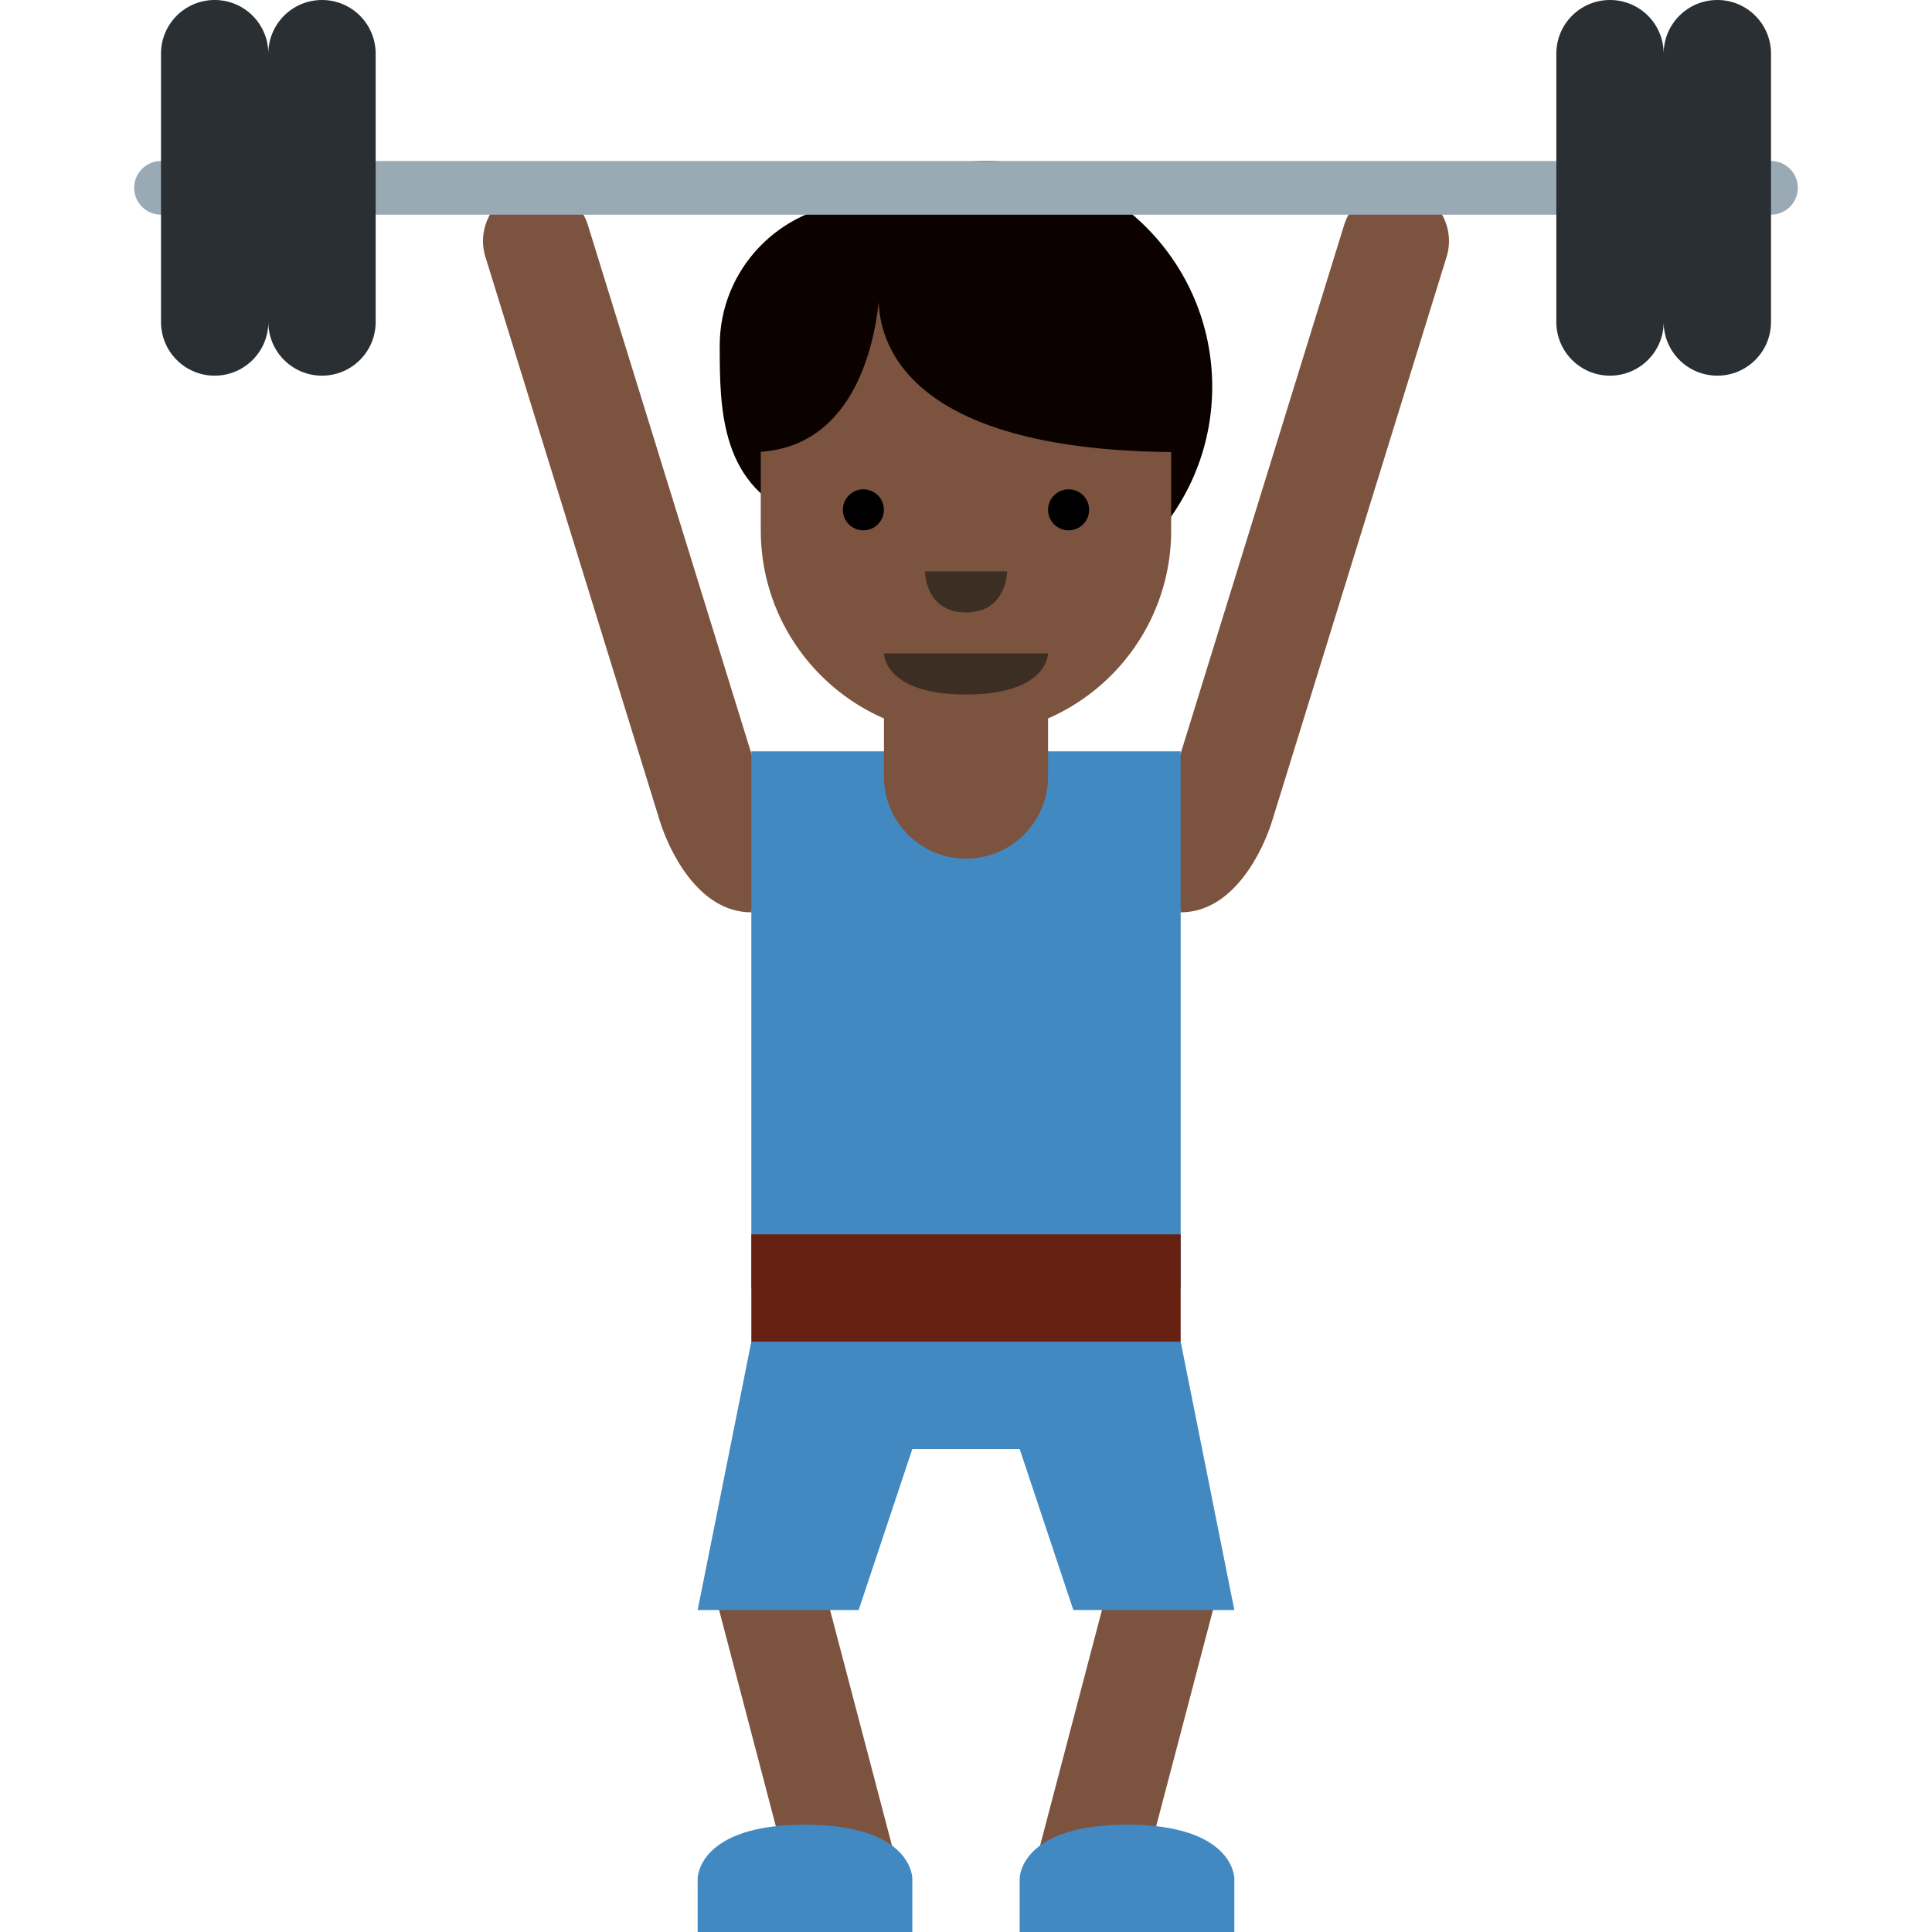 <svg xmlns="http://www.w3.org/2000/svg" viewBox="0 0 36 36"><path fill="#7C533E" d="M14.778 35.254c.141.534.688.854 1.222.713.534-.141.854-.687.714-1.222l-1.525-5.803c-.14-.534-.687-.854-1.221-.713-.534.14-.854.687-.713 1.221l1.523 5.804zm4.509-.508c-.141.534.178 1.08.713 1.221.535.141 1.081-.178 1.222-.713l1.524-5.803c.141-.535-.179-1.082-.713-1.222-.535-.141-1.081.179-1.222.713l-1.524 5.804zm-5.082-20.042C14.368 15.232 14 17 14 17c-1 0-1.542-1.177-1.706-1.705L9.045 4.786c-.163-.528.132-1.088.66-1.251.527-.163 1.087.132 1.25.66l3.25 10.509zm7.59 0C21.632 15.232 22 17 22 17c1 0 1.543-1.177 1.705-1.705l3.25-10.509c.163-.528-.133-1.088-.66-1.251-.527-.163-1.088.132-1.25.66l-3.25 10.509z"/><path fill="#0B0200" d="M18.382 3c-.907 0-1.745.29-2.432.778-1.412.074-2.539 1.232-2.539 2.663 0 1.179.005 2.664 1.559 3.217.763 1.061 2.005 1.753 3.412 1.753 2.323 0 4.206-1.882 4.206-4.205C22.588 4.883 20.705 3 18.382 3z"/><path fill="#4289C1" d="M19 23h-2l-3 2-1 5h3l1-3h2l1 3h3l-1-5zm-6 13v-1s0-1 2-1 2 1 2 1v1h-4zm6 0v-1s0-1 2-1 2 1 2 1v1h-4z"/><path fill="#4289C1" d="M22 14h-8v10h8V14z"/><path fill="#7C533E" d="M16.471 11.412v3.059c0 .844.684 1.529 1.529 1.529s1.529-.685 1.529-1.529v-3.059h-3.058z"/><path fill="#7C533E" d="M21.823 5.294h-7.647v4.588c0 2.112 1.712 3.823 3.824 3.823s3.823-1.711 3.823-3.823V5.294z"/><path fill="#0B0200" d="M16.4 5.223H14v3.201c1.867 0 2.28-1.93 2.373-2.791.031.86.651 2.791 5.628 2.791V5.223H16.4z"/><path fill="#3D2E24" d="M19.529 12.176h-3.058s0 .765 1.529.765 1.529-.765 1.529-.765z"/><circle cx="16.088" cy="9.5" r=".382"/><path d="M20.294 9.5c0 .211-.171.382-.382.382-.212 0-.383-.171-.383-.382s.171-.382.383-.382c.211 0 .382.171.382.382z"/><path fill="#3D2E24" d="M17.235 10.647h1.53s0 .765-.765.765-.765-.765-.765-.765z"/><path fill="#662113" d="M14 23h8v2h-8z"/><path fill="#99AAB5" d="M33.5 3.5c0 .276-.224.5-.5.5H3c-.276 0-.5-.224-.5-.5S2.724 3 3 3h30c.276 0 .5.224.5.5z"/><path fill="#292F33" d="M32 0c-.553 0-1 .448-1 1 0-.552-.447-1-1-1s-1 .448-1 1v5c0 .552.447 1 1 1s1-.448 1-1c0 .552.447 1 1 1s1-.448 1-1V1c0-.552-.447-1-1-1zM6 0c-.553 0-1 .448-1 1 0-.552-.447-1-1-1S3 .448 3 1v5c0 .552.447 1 1 1s1-.448 1-1c0 .552.447 1 1 1s1-.448 1-1V1c0-.552-.447-1-1-1z"/></svg>